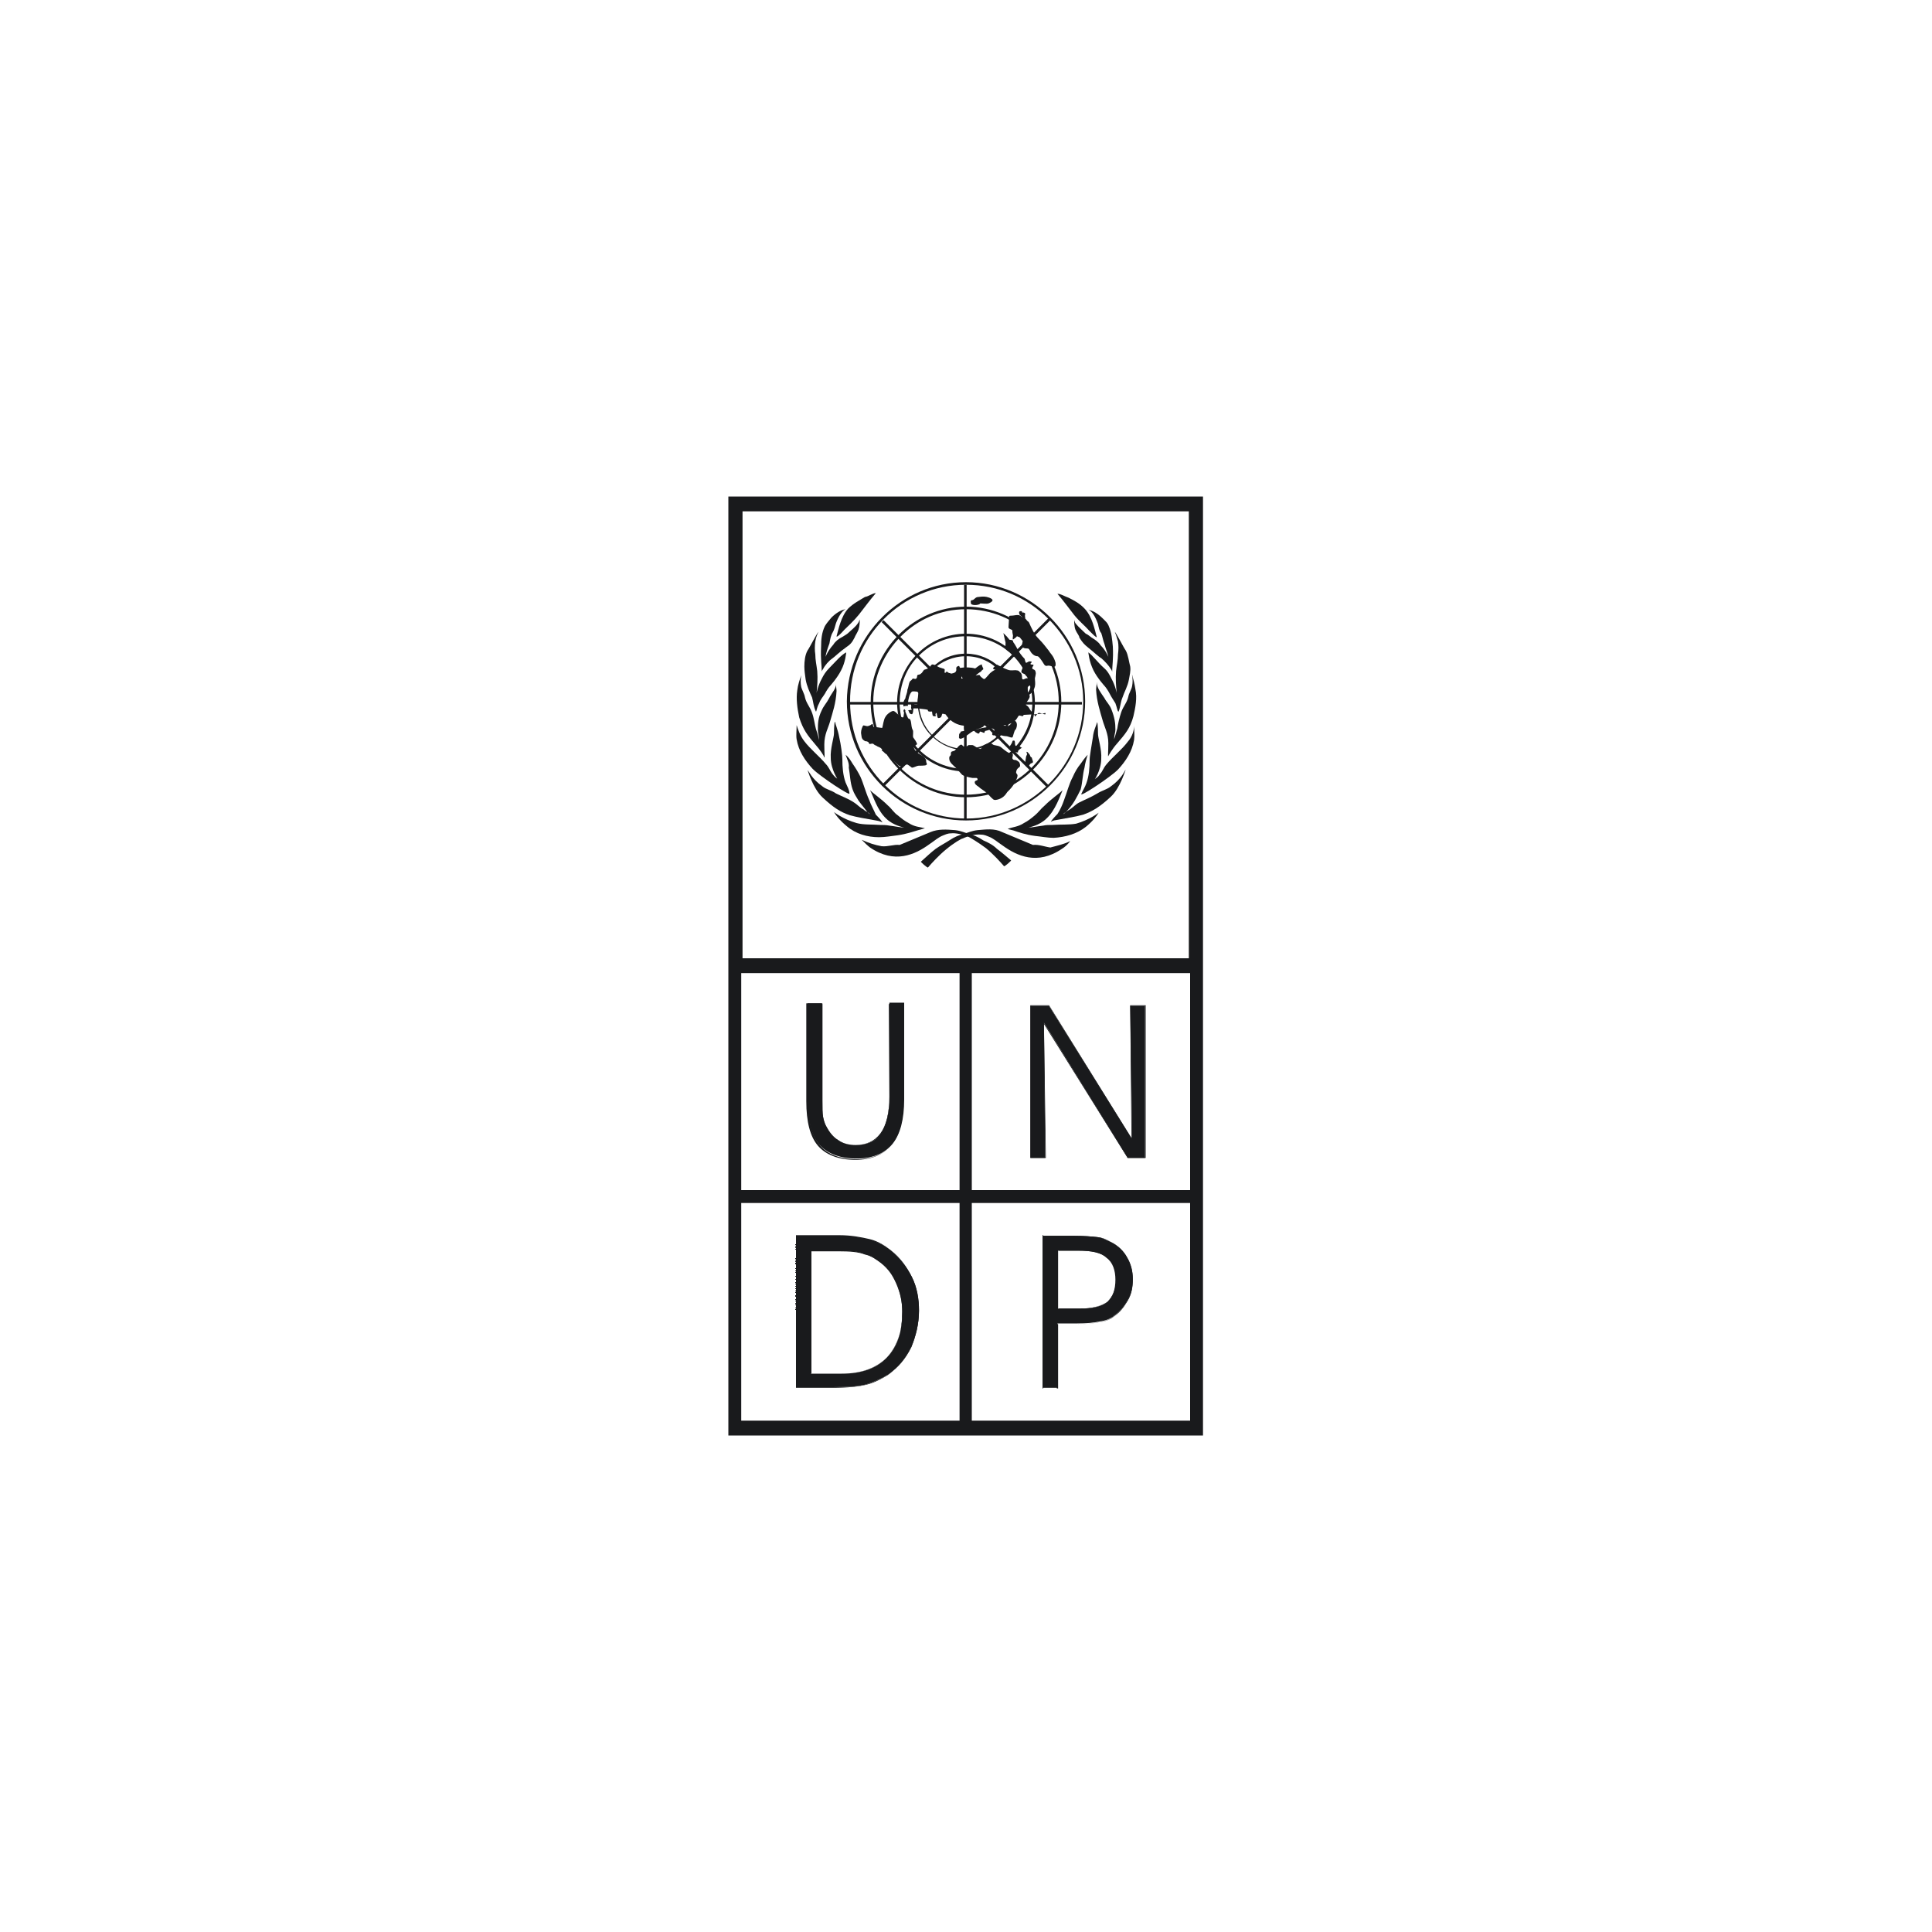 <?xml version="1.0" encoding="utf-8"?>
<!-- Generator: Adobe Illustrator 23.0.3, SVG Export Plug-In . SVG Version: 6.00 Build 0)  -->
<svg version="1.1" id="Layer_1" xmlns="http://www.w3.org/2000/svg" xmlns:xlink="http://www.w3.org/1999/xlink" x="0px" y="0px"
	 viewBox="0 0 300 300" style="enable-background:new 0 0 300 300;" xml:space="preserve">
<style type="text/css">
	.st0{fill:#191A1C;}
</style>
<g>
	<path class="st0" d="M113.1,77.1v145.8h73.7V77.1H113.1z M115.3,79.4h69.3v69.4h-69.3V79.4z M149,220.6h-33.9v-33.8H149
		C149,186.8,149,220.6,149,220.6z M149,184.8h-33.9v-33.7H149C149,151.1,149,184.8,149,184.8z M184.8,220.6h-33.9v-33.8h33.9V220.6z
		 M184.8,184.8h-33.9v-33.7h33.9V184.8z"/>
	<path class="st0" d="M149.7,90.8v36.5h0.4V90.8H149.7z M162.8,96l-25.9,25.9l0.3,0.3l25.9-25.9L162.8,96z M131.9,109.4H168v-0.4
		h-36.2V109.4z M136.9,96.6l25.6,25.6l0.3-0.3l-25.6-25.6L136.9,96.6z"/>
	<path class="st0" d="M131.7,94.5c-1.1,1.2-1.5,3.2-1.8,4.3c0,0.2,0.5-0.2,1.2-1c0.6-0.6,1.5-1.4,2.3-2.4c1.1-1.4,1.5-2,2.6-3.3
		c-0.5,0-1.1,0.5-1.7,0.6C133.5,93.2,132.5,93.7,131.7,94.5z"/>
	<path class="st0" d="M133.2,96.8c-0.4,0.6-1.1,1.1-1.5,1.5c-0.2,0.2-0.6,0.4-0.9,0.6c-0.6,0.3-1.1,0.7-1.4,1.2
		c-1,1.1-1.3,2.2-1.2,1.8c0.1-0.6,0.3-1.2,0.6-2c0.1-0.6,0.2-1.2,0.5-1.7c0.2-0.3,0.4-1,0.5-1.4c0.4-1.1,1-2,1.5-2.2
		c-0.7,0.1-1.5,0.6-2.2,1.3c-0.4,0.5-0.7,0.8-1,1.3c-0.5,1-0.6,2.1-0.6,3.2c-0.1,2,0.1,3,0.1,3.8c0,0.2,0-0.1,0.2-0.3
		c0.3-0.6,0.9-1.3,1.5-1.7c0.3-0.2,1.1-1,2.1-1.7c0.6-0.4,0.9-0.7,1.3-1.5c0.1-0.3,0.4-0.7,0.6-1.2c0.2-0.6,0.2-1.2,0.2-1.5
		C133.5,96,133.5,96.4,133.2,96.8z"/>
	<path class="st0" d="M128.8,103.7c-0.6,0.6-0.9,1.1-1.2,1.7c-0.6,1.1-0.8,2.2-0.8,2.2c0.1-1,0.2-2.2,0.1-3.4
		c-0.1-0.9-0.3-1.7-0.3-2.6c-0.1-0.6-0.1-1.3,0-2c0.1-0.7,0.4-1.3,0.5-1.5c-0.3,0.3-1.4,2.5-1.7,2.9c-0.4,0.7-0.5,1.7-0.5,2.5
		c0,0.6,0.1,1.3,0.2,2c0.2,1.1,0.6,1.9,1,2.8c0.2,0.7,0.2,1.4,0.6,2.2c0.1,0,0.1-0.6,0.5-1.3c0.2-0.6,0.6-1,0.9-1.5
		c0.2-0.4,0.6-1,0.8-1.2c0,0,1.1-1.2,1.7-2.4c0.7-1.3,0.8-2.8,0.8-2.8C130.6,101.7,129.7,102.8,128.8,103.7z"/>
	<path class="st0" d="M128.7,108.5c-0.3,0.6-0.8,1.1-1.1,1.8c-0.6,1.2-0.6,2.1-0.6,3.1c0,0.4,0.2,1,0.2,1.5c0,0.1-0.1-0.6-0.5-1.7
		c-0.2-0.7-0.3-1.7-0.6-2.5c-0.3-0.9-0.9-1.5-1.1-2.4c-0.1-0.6-0.5-1.2-0.6-1.7c-0.2-1.1,0.1-2,0-1.7c-0.2,0.6-0.5,1.4-0.6,2.3
		c-0.2,1.3,0,2.8,0.3,4.2c0.6,1.9,1.3,2.8,2.5,4.2c0.8,0.9,1.3,1.7,1.4,2c0.1,0.2,0-0.6,0-2c0-1.6,0.6-2.5,0.9-3.6
		c0.4-1.4,0.9-2.8,1-4.7c0-0.3-0.1-0.7-0.1-1.2C129.9,106.9,129.2,107.5,128.7,108.5z"/>
	<path class="st0" d="M131.3,121.5c-0.4-1.1-0.5-2.4-0.5-3.6c0-0.6-0.2-2.2-0.5-3.5c-0.2-1.1-0.6-2-0.6-2.2
		c-0.1-0.5-0.2,0.6-0.2,1.7c0,0.6-0.6,2.4-0.5,3.8c0,1.8,1.2,3.5,1,3.2c-0.2-0.1-0.5-0.4-0.8-0.8c-0.3-0.4-0.5-1-1-1.5
		c-0.9-1.1-2.4-2.3-3.3-3.5c-0.7-0.9-1-1.9-1.2-2.5c0,0.8-0.1,1.6,0,2.2c0.3,1.8,1.3,3.3,2.5,4.6c1.2,1.2,5.9,4.3,5.7,3.8
		C131.9,122.7,131.6,122.2,131.3,121.5z"/>
	<path class="st0" d="M135,126.3c0,0-0.1-0.1-0.3-0.2C134.9,126.3,135.1,126.4,135,126.3z"/>
	<path class="st0" d="M135,124.3c-0.6-1.3-0.9-2.6-1.4-3.7c-0.3-0.6-0.7-1.3-1.2-2c-0.3-0.5-0.6-1-1.1-1.4c0.2,0.6,0.6,1.3,0.5,2
		c0.2,1.1,0.2,2.3,0.6,3.4c0.2,0.6,0.6,1.2,0.9,1.7c0.5,0.7,1.1,1.4,1.4,1.8c0.2,0.1,0.3,0.2,0.3,0.2c0.1,0.2,0,0.1-0.3-0.2
		c-0.2-0.1-0.4-0.2-0.6-0.4c-0.6-0.3-1-0.8-1.5-1.1c-0.9-0.6-1.8-0.9-2.8-1.4c-0.7-0.5-1.5-0.6-2.1-1.1c-1.7-1.2-2.1-2.4-2.3-2.5
		c0-0.1,0.8,2.8,2.3,4.2c1.7,1.6,2.8,2.3,4.3,2.8c1.1,0.3,2.3,0.5,4,0.8c0.7,0.1,1,0.3,1,0.3c0.1,0-0.4-0.6-1-1.2
		C135.7,125.8,135.2,124.9,135,124.3z"/>
	<path class="st0" d="M141.1,127.8c-0.6-0.3-1.1-0.7-1.7-1.2c-0.6-0.4-1-1.1-1.5-1.5c-1.1-1.1-2.2-1.8-2.8-2.4
		c0.5,0.9,1.1,3.1,2.5,4.4c1.1,1.1,2.8,1.4,2.8,1.4c-0.6,0-1.4-0.2-2.3-0.3c-0.5-0.1-1-0.1-1.4-0.1c-1.3-0.1-2.6,0-3.7-0.3
		c-2.1-0.6-3.5-1.7-3.5-1.7c0.3,0.5,0.9,1.3,2,2.2c1.4,1.2,3.2,1.7,5,1.7c1,0,2-0.2,2.9-0.3c1.4-0.2,2.5-0.6,3.2-0.8
		c0.7-0.2,1.1-0.3,1-0.3C142.8,128.4,142,128.4,141.1,127.8z"/>
	<path class="st0" d="M154.8,131.8c-0.6-0.6-1.4-1-2.1-1.3c-0.9-0.6-1.5-0.8-2.2-1c-0.7-0.2-1.3-0.5-2.2-0.6
		c-1.3-0.1-2.6-0.2-3.8,0.3l-4.8,2c-0.9-0.1-1.8,0.3-2.8,0.2c-1.1-0.2-2-0.5-3.1-1c0.5,0.5,0.9,0.9,1.3,1.2c3.8,2.6,7,1.1,9.2-0.5
		c0.9-0.6,1.4-1.1,2.2-1.4c0.3-0.1,0.6-0.3,1.2-0.3c0.6-0.1,2,0.2,2.8,0.6c0.2,0.1,1.4,0.8,2.6,1.7c1.1,0.9,2.2,2.1,2.8,2.8
		c0.1,0.1,1.2-0.9,1.1-0.9C156.4,133.1,155.6,132.4,154.8,131.8z"/>
	<path class="st0" d="M165.9,92.8c-0.6-0.2-1.2-0.6-1.7-0.6c1.1,1.3,1.5,1.9,2.6,3.3c0.8,1,1.7,1.7,2.3,2.4c0.7,0.7,1.2,1.2,1.2,1
		c-0.3-1.1-0.7-3.1-1.8-4.3C167.7,93.7,166.7,93.2,165.9,92.8z"/>
	<path class="st0" d="M172.2,97.3c-0.2-0.6-0.6-0.9-1-1.3c-0.7-0.7-1.5-1.2-2.2-1.3c0.6,0.2,1.1,1.1,1.5,2.2
		c0.1,0.5,0.2,1.1,0.5,1.4c0.2,0.6,0.3,1.2,0.5,1.7c0.2,0.8,0.5,1.4,0.6,2c0.1,0.3-0.2-0.8-1.2-1.8c-0.3-0.5-0.9-0.9-1.4-1.2
		c-0.3-0.2-0.6-0.5-0.9-0.6c-0.5-0.5-1.1-1-1.5-1.5c-0.3-0.3-0.3-0.8-0.3-0.6c0,0.3,0,1,0.2,1.5c0.2,0.5,0.6,0.9,0.6,1.2
		c0.5,0.8,0.8,1.1,1.3,1.5c1,0.8,1.7,1.5,2.1,1.7c0.6,0.5,1.2,1.2,1.5,1.7c0.2,0.2,0.2,0.6,0.2,0.3c0-0.8,0.2-1.8,0.1-3.8
		C172.7,99.3,172.6,98.2,172.2,97.3z"/>
	<path class="st0" d="M174.8,101c-0.3-0.4-1.4-2.6-1.7-2.9c0.1,0.2,0.3,0.8,0.5,1.5c0.1,0.6,0.1,1.3,0,2c0,0.9-0.2,1.7-0.3,2.6
		c-0.1,1.2,0,2.4,0.1,3.4c0,0-0.2-1.1-0.8-2.2c-0.3-0.6-0.6-1.2-1.2-1.7c-1-0.9-1.8-2-2.4-2.4c0,0,0.1,1.4,0.8,2.8
		c0.6,1.2,1.7,2.4,1.7,2.4c0.2,0.2,0.6,0.8,0.8,1.2c0.3,0.6,0.6,1,0.9,1.5c0.3,0.8,0.3,1.3,0.5,1.3c0.3-0.8,0.3-1.5,0.6-2.2
		c0.3-0.9,0.8-1.7,1-2.8c0.1-0.6,0.3-1.3,0.2-2C175.3,102.8,175.2,101.7,174.8,101z"/>
	<path class="st0" d="M175.8,104.8c-0.1-0.2,0.2,0.6,0,1.7c-0.1,0.6-0.5,1.1-0.6,1.7c-0.2,0.9-0.8,1.5-1.1,2.4
		c-0.3,0.9-0.5,1.8-0.6,2.5c-0.3,1.1-0.5,1.7-0.5,1.7c0-0.6,0.2-1.1,0.2-1.5c0-1-0.1-1.8-0.6-3.1c-0.3-0.8-0.8-1.2-1.1-1.8
		c-0.6-0.9-1.2-1.6-1.2-2.5c0,0.5-0.1,0.9-0.1,1.2c0.1,1.8,0.6,3.3,1,4.7c0.3,1.1,0.9,2.1,0.9,3.6c0,1.3-0.1,2.2,0,2
		c0.1-0.2,0.6-1.1,1.4-2c1.2-1.4,2-2.3,2.5-4.2c0.3-1.3,0.6-2.8,0.3-4.2C176.2,106.3,176,105.5,175.8,104.8z"/>
	<path class="st0" d="M175.1,115.2c-0.9,1.2-2.4,2.4-3.3,3.5c-0.5,0.6-0.6,1.1-1,1.5c-0.3,0.5-0.6,0.6-0.8,0.8c-0.2,0.3,1-1.3,1-3.2
		c0.1-1.4-0.5-3.2-0.5-3.8c0-1.2-0.1-2.2-0.2-1.7c0,0.2-0.5,1.1-0.6,2.2c-0.2,1.3-0.5,2.9-0.5,3.5c0,1.2-0.1,2.5-0.5,3.6
		c-0.2,0.6-0.6,1.2-0.8,1.7c-0.2,0.5,4.5-2.6,5.7-3.8c1.2-1.3,2.2-2.8,2.5-4.6c0.1-0.7,0-1.5,0-2.2
		C176.1,113.3,175.9,114.3,175.1,115.2z"/>
	<path class="st0" d="M165.5,126.1c-0.2,0.1-0.3,0.2-0.3,0.2C165.1,126.4,165.3,126.3,165.5,126.1z"/>
	<path class="st0" d="M172.5,122.1c-0.6,0.5-1.3,0.6-2.1,1.1c-1,0.6-1.8,0.9-2.8,1.4c-0.6,0.3-1,0.8-1.5,1.1
		c-0.2,0.1-0.5,0.3-0.6,0.4c-0.3,0.3-0.5,0.4-0.3,0.2c0,0,0.1-0.1,0.3-0.2c0.4-0.4,1-1.1,1.4-1.8c0.3-0.5,0.6-1.1,0.9-1.7
		c0.3-1.1,0.3-2.3,0.6-3.4c0.1-0.7,0.3-1.4,0.5-2c-0.5,0.5-0.8,1-1.1,1.4c-0.5,0.6-0.9,1.3-1.2,2c-0.6,1.1-0.9,2.4-1.4,3.7
		c-0.2,0.6-0.6,1.5-1,2.1c-0.6,0.6-1.1,1.2-1,1.2c0,0,0.2-0.2,1-0.3c1.7-0.3,2.9-0.5,4-0.8c1.4-0.5,2.6-1.2,4.3-2.8
		c1.5-1.4,2.3-4.3,2.3-4.2C174.6,119.7,174.2,120.9,172.5,122.1z"/>
	<path class="st0" d="M163.4,128.1c-0.5,0-1,0-1.4,0.1c-0.9,0.1-1.7,0.3-2.3,0.3c0,0,1.7-0.3,2.8-1.4c1.4-1.3,2.1-3.5,2.5-4.4
		c-0.6,0.6-1.7,1.3-2.8,2.4c-0.6,0.5-1,1.1-1.5,1.5c-0.6,0.5-1.1,0.9-1.7,1.2c-0.9,0.6-1.7,0.6-2.5,0.9c-0.1,0,0.2,0.1,1,0.3
		c0.6,0.2,1.7,0.6,3.2,0.8c1,0.1,2,0.3,2.9,0.3c1.8-0.1,3.6-0.6,5-1.7c1.1-0.9,1.7-1.7,2-2.2c0,0-1.4,1.1-3.5,1.7
		C166,128.1,164.8,128,163.4,128.1z"/>
	<path class="st0" d="M160.4,131.2l-4.8-2c-1.2-0.6-2.5-0.4-3.8-0.3c-0.9,0.1-1.5,0.4-2.2,0.6c-0.7,0.2-1.3,0.4-2.2,1
		c-0.6,0.4-1.4,0.8-2.1,1.3c-0.8,0.6-1.5,1.3-2.3,2c-0.1,0,1,1,1.1,0.9c0.6-0.7,1.7-1.9,2.8-2.8c1.2-1,2.4-1.7,2.6-1.7
		c0.8-0.4,2.1-0.7,2.8-0.6c0.6,0,0.9,0.2,1.2,0.3c0.8,0.3,1.3,0.8,2.2,1.4c2.2,1.6,5.4,3.1,9.2,0.5c0.5-0.3,0.9-0.7,1.3-1.2
		c-1,0.5-2,0.7-3.1,1C162.3,131.5,161.3,131.1,160.4,131.2z"/>
	<path class="st0" d="M150,90.8c5,0,9.5,2,12.8,5.3c3.3,3.3,5.4,7.8,5.4,12.8c0,5-2,9.5-5.3,12.8c-3.3,3.3-7.8,5.4-12.8,5.4
		c-5,0-9.5-2-12.8-5.3c-3.3-3.3-5.3-7.8-5.3-12.8l0,0C131.9,99,140,90.8,150,90.8v-0.4c-10.1,0-18.4,8.3-18.5,18.5l0,0l0,0
		c0,10.2,8.3,18.5,18.5,18.5c10.2,0,18.5-8.4,18.5-18.5c0-10.2-8.4-18.5-18.5-18.5V90.8L150,90.8z M150,94.6c4,0,7.6,1.6,10.2,4.2
		s4.2,6.2,4.2,10.2c0,4-1.6,7.6-4.2,10.2s-6.2,4.2-10.2,4.2s-7.6-1.6-10.2-4.2s-4.2-6.2-4.2-10.2c0-4,1.7-7.6,4.3-10.2
		S146,94.6,150,94.6v-0.4c-8.1,0-14.8,6.7-14.8,14.8s6.7,14.8,14.8,14.8c8.2,0,14.8-6.7,14.8-14.8s-6.7-14.8-14.8-14.8V94.6
		L150,94.6z M150,98.8c2.8,0,5.4,1.1,7.3,3c1.9,1.9,3,4.5,3,7.3c0,5.7-4.6,10.3-10.3,10.3c-2.8,0-5.4-1.1-7.3-3
		c-1.9-1.9-3-4.5-3-7.3s1.1-5.5,3-7.3C144.6,99.9,147.1,98.8,150,98.8v-0.4c-5.9,0-10.7,4.8-10.7,10.7c0,5.9,4.8,10.7,10.7,10.7
		c3,0,5.6-1.2,7.6-3.1c1.9-1.9,3.1-4.6,3.1-7.6c0-5.9-4.8-10.7-10.7-10.7V98.8L150,98.8z M150,101.9c2,0,3.8,0.8,5,2.1
		c1.3,1.3,2.1,3.1,2.1,5.1c0,4-3.2,7.2-7.2,7.2s-7.2-3.2-7.2-7.2c0-2,0.8-3.8,2.1-5.1C146.2,102.7,148,101.9,150,101.9v-0.4
		c-2.1,0-3.9,0.8-5.3,2.2s-2.2,3.3-2.2,5.3c0,2.1,0.8,4,2.2,5.3c1.4,1.4,3.3,2.2,5.3,2.2c2.1,0,4-0.8,5.3-2.2
		c1.4-1.4,2.2-3.3,2.2-5.3c0-2.1-0.8-4-2.2-5.3c-1.4-1.4-3.3-2.2-5.3-2.2V101.9L150,101.9z"/>
	<path class="st0" d="M150,105.3c-2,0-3.7,1.7-3.7,3.7c0,2.1,1.7,3.7,3.7,3.7s3.7-1.7,3.7-3.7C153.7,106.9,152,105.3,150,105.3z"/>
	<path class="st0" d="M153.6,92.8c-0.6-0.2-0.9-0.2-1.7-0.1c-0.5,0-0.6,0.5-1,0.5c-0.2,0-0.2,0.3-0.1,0.6c0.4,0.3,1.4,0.1,1.4-0.1
		c0.3,0,1,0.1,1.3,0C154.2,93.4,154.4,93.1,153.6,92.8z"/>
	<path class="st0" d="M158.7,95.1c0-0.2,0-0.2-0.2-0.2c-0.3,0-0.3,0.2-0.2,0.5c0.2,0.3,0.9,0.8,0.9,0.6c0-0.1-0.1-0.5,0-0.6
		C159.2,95.2,159.1,95.1,158.7,95.1z"/>
	<path class="st0" d="M162.9,101.1c-0.5-0.6-0.8-1.1-1.7-2c-0.6-0.6-1.1-1.7-1.4-2.4c-0.1-0.2-0.2-0.2-0.3-0.3
		c-0.2-0.3-0.5-0.6-0.8-0.6c-0.1,0-0.1-0.1-0.3-0.2c0,0-0.1-0.1-0.4-0.1s-0.6,0.1-1,0.1c-0.1,0-0.3,0-0.3,0.1l-0.1,1.7
		c0,0.3,0.5,0.3,0.6,0.5c0,0.1,0,0.2,0,0.2c0,0.2,0.1,0.5,0.1,0.6s-0.1,0.5,0,0.6c0,0,0.5-0.3,0.6-0.5c0.1,0,0.2,0.1,0.3,0.1
		c0.2,0,0.5,0.6,0.6,0.6c0,0.2-0.1,0.5-0.1,0.6c0,0.5,0.3,0.6,0.9,0.6c0.2,0,0.3,0.3,0.5,0.6c0.2,0.3,0.6,0.6,1,0.6
		c0.2,0,0.6,0.6,0.8,0.9c0.2,0.3,0.3,0.6,0.6,0.6c0.1,0,0.3-0.1,0.6,0c0.6,0.2,0.9,0.3,0.8-0.5C163.6,101.8,163.1,101.5,162.9,101.1
		z"/>
	<path class="st0" d="M160.6,104c-0.1-0.1-0.2,0-0.3-0.2c-0.1-0.1,0.2-0.5,0.2-0.5c-0.1-0.2-0.3,0-0.5-0.2c0-0.1,0.2-0.2,0.2-0.3
		c0-0.1-0.2-0.1-0.3-0.1c-0.1-0.1-0.5,0.3-0.6,0.2c-0.1-0.1-0.1-0.3-0.2-0.6c-0.5-0.5-0.9-1.1-1.1-1.5c-0.1-0.2-0.5-0.9-0.6-1
		c-0.1-0.1-0.1-0.2-0.1-0.3c-0.2-0.2-0.5-0.1-0.6-0.2c0-0.1-0.2-0.2-0.3-0.4c-0.1-0.1-0.6-0.6-0.6-0.6l0.3,1.3c0.1,0.2,0,0.8,0,0.9
		s-0.1,0.2,0,0.2c0.5,0.6,0.5,0.3,0.9,0.8c0.1,0.1,0.2,0.1,0.3,0.1c0.2,0,0.5,0.6,0.6,0.6c0,0.1,0.6,0.6,0.9,1.2
		c0.1,0.3-0.2,0.6-0.2,0.9s0.6,0.3,0.6,0.5c0.2,0.2,0.6,0.6,0.8,1c0.1,0.2,0,0.6,0,0.9c-0.1,0.8-1,1.3-0.6,1.3
		c0.5,0,1.1-0.6,1.3-1.4c0.1-0.5,0-0.9,0-1.3c0-0.1,0.1-0.3,0.1-0.5C160.9,104.5,160.8,104.1,160.6,104z"/>
	<path class="st0" d="M157.5,118c-0.1,0-0.3-0.1-0.3-0.3c0-0.2,0.2-0.6,0-0.6c-0.6-0.1-1.2-0.6-1.8-1.1c-0.3-0.2-0.6-0.2-1-0.3
		c-0.2,0-0.4-0.3-0.6-0.3c-0.2,0-0.7,0.1-1,0.3c-0.3,0.2-0.3,0.5-0.6,0.6c-0.3,0-1-0.6-1.2-0.6h-0.6l-0.3,0.2h-0.5l-0.2-0.2
		c-0.3-0.3-0.8,0.5-1.1,0.8c-0.2,0.2-0.5,0.1-0.6,0.3c-0.1,0.1,0,0.4-0.1,0.5c-0.2,0.2-0.2,0.2-0.2,0.5c0,0.6,0.6,1,1,1.4l0.9,1
		c0.2,0.3,1.1,0.5,1.7,0.6c0.1,0,0.4,0,0.6,0c0.2,0,0.2,0.2,0.2,0.3l-0.4,0.2c-0.2,0.4,0.3,0.7,0.6,0.9c0.2,0.2,0.5,0.4,0.8,0.6
		c0.6,0.4,1,1,1.4,1.3c0.2,0.2,0.6,0.1,0.9,0c0.6-0.2,1-0.6,1.3-1.1c0.5-0.5,0.9-0.9,1.1-1.4c0.1-0.2,0.5-0.7,0.5-1.2
		c0-0.2-0.3-0.3-0.2-0.6c0.1-0.6,0.6-0.6,0.6-0.9s-0.1-0.5-0.2-0.6C157.8,118,157.7,118,157.5,118z"/>
	<path class="st0" d="M159.9,117.2c-0.5-0.7-0.6-0.5-0.4-0.1c-0.1,0.2-0.2,0.4-0.2,0.6c-0.1,0.6-0.2,1,0,1.2
		c0.1,0.1,0.1,0.2,0.3,0.2s0.2-0.5,0.6-0.6s0.1-0.4,0-0.9C160,117.6,160,117.4,159.9,117.2z"/>
	<path class="st0" d="M141.9,116.1c-0.1-0.2,0.6-0.5,0.5-0.6c-0.1-0.3-0.3-0.6-0.6-1c-0.1-0.3,0.1-1-0.1-1.2
		c-0.3-0.6-0.1-1.7-0.6-1.7c-0.2-0.1-0.5-1.2-0.6-1.2c-0.2,0-0.1,1-0.3,1c-0.5,0-1.1-1-1.5-1c-0.3,0-1,0.5-1.2,0.9
		c-0.3,0.4-0.4,1.4-0.5,1.7c0,0.1-0.6-0.1-1.3-0.1c-0.1,0-0.2-0.5-0.2-0.5c-0.3,0.1-0.2,0.2-0.6,0.3c-0.3,0.2-0.8-0.2-0.9,0
		c-0.1,0.2-0.3,0.6-0.3,1.1c0.1,0.5,0,0.9,0.5,1.2c0.2,0.2,0.2,0,0.6,0.2c0.1,0.1,0.1,0.2,0.2,0.3s0.3-0.1,0.6,0
		c0.1,0.1,0.2,0.2,0.5,0.3c0.2,0.2,0.6,0.2,0.8,0.5c0.2,0.1-0.1,0.2,0.1,0.3c0.2,0.1,0.3,0.3,0.6,0.5c0.1,0.1,0.1-0.2,0.2-0.1
		c0.2,0.1,0.1,0.3,0.3,0.5c0.1,0.1,0.2,0.3,0.3,0.3c0.2,0.1,1,1,1.2,1.1c0.6,0.2,0.8-0.1,1.2-0.2c0.2,0,0.5,0.3,0.8,0.5
		c0.3,0,0.8-0.3,1-0.3c0.2,0,1.1,0,1.2-0.1c0.3-0.2,0-0.1,0-0.8C143.4,117.1,142.3,117.2,141.9,116.1z"/>
	<path class="st0" d="M140.6,110.5L140.6,110.5C140.6,110.5,140.6,110.5,140.6,110.5z"/>
	<path class="st0" d="M140.3,110.3c0,0.1,0,0.6,0.3,0.1c0,0,0-0.1-0.1-0.2c0,0,0-0.1,0-0.1C140.4,110.2,140.3,110.2,140.3,110.3z"/>
	<path class="st0" d="M149.2,111.6L149.2,111.6z"/>
	<path class="st0" d="M161.3,110.7c-0.1,0-0.6,0.6-0.6,0.6c0.1-0.1-0.2-0.5-0.6-0.9c-0.2-0.2-0.3-0.6-0.6-0.8
		c-0.1-0.1-0.2-0.1-0.2-0.2c-0.1-0.3,0.6-0.8,0.6-1.3c-0.1-0.5-0.3-0.2-0.3-0.8s-0.1-0.6,0.2-0.8c0.5-0.1,0.3-0.5,0.5-0.6
		c0.1-0.1-0.3-0.5-0.8-0.6c-0.2,0-0.5,0.2-0.6,0.2c-0.2,0-0.2-0.2-0.2-0.3c0-0.2,0-0.6-0.3-0.8c-0.1-0.1-0.2-0.3-0.5-0.3
		c-0.3-0.1-0.9,0.1-1.4-0.1c-0.6-0.2-1.3-0.6-1.7-0.8c-0.1,0-0.6,0.5-0.6,0.6c0,0.1,0.3,0.2,0.4,0.2c0,0,0,0,0,0h0
		c-0.2,0-0.8,0.4-1.1,0.8c-0.3,0.3-0.6,0.8-0.8,0.6c-0.3-0.2-0.6-0.5-0.6-0.6c-0.2,0-0.6,0.1-0.6,0.1c0.2-0.2,0.6-0.5,0.8-0.6
		c0.2-0.2,0.2-0.3,0.3-0.3c0.2-0.1,0-0.3-0.1-0.6c-0.1-0.1,0.1-0.3-0.1-0.2c-0.3,0-0.9,0.6-1,0.6c-0.6-0.2-1.7-0.2-2.2-0.1
		c-0.2,0.1-0.2-0.3-0.3-0.3c-0.8,0.2-0.1,0.6-0.6,1c-0.1,0.1-0.5,0.2-0.6,0.2c-0.1,0-0.2-0.1-0.2-0.1c-0.2,0.1-0.3-0.2-0.5-0.2
		c-0.3,0.1-0.1,0.2-0.2,0.2c-0.2,0-0.1-0.3-0.1-0.5c0-0.1-0.2-0.2-0.3-0.2c-0.6-0.2-0.5-0.1-1.1-0.5c-0.1,0-0.5-0.2-0.6-0.1
		c-0.2,0.1-0.3,0.5-0.6,0.6c-0.2,0.1-0.3,0.1-0.6,0.2c-0.2,0.2-0.3,0.5-0.5,0.6c-0.3,0.3-0.6,0-0.6,0.5c0,0.1-0.1,0.3-0.2,0.3
		c-0.2,0.1-0.2-0.1-0.5,0c-0.1,0.1-0.2,0.3-0.3,0.3c-0.3,0.2-0.3,1-0.5,1.4c0,0.5-0.3,1-0.3,1.3c0,0-0.3,0.5-0.3,0.6
		c-0.1,0.3,0,0.5,0,0.7c0.2-0.1,0.5-0.1,0.6-0.1c0.2,0.1,0-0.2,0.1-0.5c0-0.3,0.2-1.4,0.6-1.7c0.2-0.1,0.6,0,0.8,0
		c0.5,0.2,0,1.2,0.1,1.7c0.1,0.4-0.3,0.3-0.5,0.3c0,0,0,0,0,0c0,0,0,0,0,0c0-0.1-0.3-0.4-0.5-0.2c-0.1,0.1,0,0.2,0,0.5
		c0,0.1-0.1,0.3,0.1,0.5c0.1,0-0.6,0.1-0.6,0.1c0.2,0.1,0.1,0.6,0.6,0.6c0.1,0,0.2-0.3,0.2-0.6c0.1-0.2-0.1-0.3,0.1-0.3
		c0.2,0,0,0,0.2,0c0.1,0,0.3,0,0.5,0c0.5,0.1,1,0.1,1.4,0.2c0.1,0,0.1,0.2,0.1,0.2c0.1,0.1,0.2,0.1,0.5,0.1c0.2-0.1,0.1,0.1,0.2,0.5
		c0,0.1,0.1,0.3,0.5,0.2c0.1,0-0.2-0.3,0.1-0.5c0.1,0,0.1,0.8,0.3,0.8c0.6,0,0.5-0.5,0.6-0.6c0-0.2,0.5,0.1,0.6,0
		c0.5-0.2,0.3-0.5,0.3-1c0-0.1,0.2,0.2,0.3,0c0.1-0.1,0.1-0.5,0.2-0.6c0.1-0.2,0.3-0.3,0.3-0.5c0-0.2-0.5-0.2-0.6-0.3
		c-0.1-0.1,0-0.3,0-0.6c0-0.3,0-0.6,0.3-0.8c0.3-0.2,0.6-0.8,1-0.8c0.2,0,0.3,0.1,0.6-0.2s-0.1-0.5,0-1c0-0.3,0.2,0.5,0.5,0.6
		c0.2,0.3,0.6,0.3,0.6,0.3c0,0,0.2-0.2,0.3-0.1c0.2,0.1,0.5,0.6,0.8,0.9c0.1,0,0.1,0.3,0.2,0.6c0,0.1-0.3,0.3-0.3,0.5
		c0,0.1,0.1,0.2,0.3,0.2c0.1,0,0.2,0.2,0.3,0.6c0.1,0.3,0.1,0.8,0.1,0.6c0-0.1,0.2,0.6-0.1,0.6c-0.2,0.1-0.9,0.2-1.1,0.3
		c-0.6,0.5-0.5,0.8-0.3,0.8c0.1,0-0.3,0.2-0.6,0.2c-0.3,0.1-1,0-1.1-0.1c0.2,0.1,0.8,0.6,0.8,1.3c0,0.5-0.1,1,0.2,1.1
		c0.2,0,0.6,0,1-0.1c0.9-0.1,1.8-0.5,1.8-0.6c0.1-0.2,0.3-0.2,0.5-0.2c0.2-0.1,0.3-0.1,0.3,0.1c0,0.2-0.2,0.2-0.3,0.2
		c-0.1,0.1-0.3,0-1.3,0.3c-0.3,0.1-0.9,0.2-1.4,0.2c-0.5,0.1-1,0.1-1.3,0.2c-0.1,0,0,0.2-0.1,0.2c-0.3,0.2-0.1,0.6-0.2,0.6
		c0,0.1,0,0.5,0.6,0.2c0.5-0.2,1.3-1,1.7-1.1c0.2,0,0.2,0.2,0.3,0.2c0.2,0.1,0.2,0.2,0.5,0.2c0.1,0,0.1-0.3,0.2-0.3
		c0.2,0,0.5,0.2,0.6,0.2c0.1,0,0.1-0.3,0.2-0.3c0.3-0.1,0.6-0.1,0.8-0.3c0.2-0.2,0.5,0,0.6,0.1c0.1,0.2-0.5,0.6-0.3,0.8
		c0.1,0.2,0.6,0,0.9,0s0.8,0.2,1.1,0.2c0.5,0,0.8,0.3,1.1,0.2c0.1,0,0.3-1.2,0.5-1.2c0.3-0.5,0.3-1.3-0.2-1.4
		c-0.1,0.1-0.3,0.2-0.4,0.3c-0.1,0.2-0.3,0.4-0.5,0.5c-0.2,0.1-0.6,0-0.8-0.1c0,0,0.4,0,0.5,0c0.2-0.1,0.3-0.2,0.5-0.2
		c0,0,0.2-0.1,0.4-0.2c0.1-0.2,0.3-0.3,0.4-0.3c0.1,0,0.1-0.1,0.2-0.2c0.2-0.2,0.3-0.6,0.5-0.6c0.1,0,0.3,0.1,0.5,0.1
		c0.1,0,0.1-0.2,0.2-0.2c1.8-0.1,2.8-0.1,3.3-0.3C162.6,111.2,161.7,110.7,161.3,110.7z"/>
	<path class="st0" d="M157,113c0.1-0.1,0.3-0.2,0.4-0.3C157.2,112.7,157.1,112.8,157,113z"/>
	<path class="st0" d="M142.2,109.9L142.2,109.9C142.1,109.8,142.1,109.9,142.2,109.9z"/>
	<path class="st0" d="M154.7,104.1C154.7,104.1,154.7,104.1,154.7,104.1z"/>
	<path class="st0" d="M149.3,109.4c-0.1-0.1-0.8-0.2-1.1,0c0,0.1,0,0.4,0,0.5c0,0.2-0.2,0.5-0.6,0.9c-0.1,0.1-0.3,0-0.3,0.1
		c-0.2,0.7,1.6,1.9,1.1,1c-0.1-0.1-0.3-0.3-0.2-0.3c0.1,0,0.8,0.1,0.9,0c0.2-0.2,0.2-0.6,0.3-0.8c0.1-0.2,0.3-0.6,0.3-0.8
		C149.7,109.7,149.6,109.5,149.3,109.4z"/>
	<path class="st0" d="M158.2,115.8c-0.2,0-0.4,0.1-0.5,0c-0.1-0.1-0.1-0.4-0.1-0.5c0-0.2-0.1-0.3-0.1-0.3c-0.5,0,0,0-0.8,1
		c0.2-0.1,0.2,0.6,0.9,0.8c0.7,0.1,0.4,0,0.5-0.2c0.1-0.2,0.6-0.5,0.6-0.5C158.5,116.1,158.3,115.8,158.2,115.8z"/>
	<path class="st0" d="M147.3,109.3c-0.2,0-0.2-0.2-0.2-0.5c-0.1-0.2-0.3,0-0.5-0.1c-0.2-0.1-0.2-0.1-0.3,0c-0.3,0.2-0.2,0.2-0.2,0.6
		c0,0.1-0.3,0.1-0.3,0.3c0,0.1-0.2,0.3-0.1,0.2c0.2-0.2,0.6-0.2,0.6-0.1c0.1,0.1,0.1,0,0.2,0c0.1,0,0.6,0.1,0.6-0.1
		c0-0.1,0.3,0,0.3,0c0,0.1,0.1,0.3,0.2,0.1c0.1-0.1,0.1-0.1,0.1-0.3C147.6,109.3,147.3,109.3,147.3,109.3z"/>
	<polygon class="st0" points="175.8,176.9 162.9,156.2 160,156.2 160,179.8 162.3,179.8 162.1,158.8 175.1,179.8 177.8,179.8 
		177.8,156.2 175.5,156.2 	"/>
	<polygon class="st0" points="175.8,176.9 175.8,176.9 162.9,156.1 160,156.1 160,179.8 162.4,179.8 162.1,159 175.1,179.8 
		177.9,179.8 177.9,156.1 175.5,156.1 175.7,176.9 175.8,176.9 175.8,176.9 175.8,176.9 175.8,176.9 175.6,156.2 177.8,156.2 
		177.8,179.7 175.1,179.7 162.1,158.8 162,158.8 162.3,179.7 160.1,179.7 160.1,156.2 162.9,156.2 175.7,176.9 175.8,176.9 	"/>
	<path class="st0" d="M138.4,194.2c-1-0.8-2.1-1.4-3.4-1.7c-1.3-0.3-2.8-0.6-4.7-0.6h-6.7v23.5h5.7c2.4,0,4.2-0.1,5.4-0.5
		s2.3-0.9,3.3-1.5c1.5-1.1,2.6-2.4,3.5-4.2c0.7-1.7,1.2-3.6,1.2-5.7c0-1.8-0.3-3.6-1.1-5.2S139.7,195.3,138.4,194.2z M137.7,210.8
		c-1.6,1.7-3.9,2.5-7,2.5h-4.8v-19.1h4.1c1.9,0,3.2,0.1,4.2,0.5c1,0.2,1.8,0.8,2.6,1.4c1.1,0.9,1.8,1.9,2.4,3.3s0.9,2.8,0.9,4.3
		C140.1,206.7,139.4,209.1,137.7,210.8z"/>
	<path class="st0" d="M138.4,194.2L138.4,194.2c-1-0.8-2.1-1.5-3.4-1.8l0,0c-1.3-0.3-2.8-0.6-4.7-0.6h-6.7v23.6h5.7
		c2.4,0,4.2-0.1,5.4-0.5s2.3-0.9,3.3-1.5l0,0l0,0c1.5-1.1,2.6-2.4,3.5-4.2l0,0l0,0c0.7-1.7,1.2-3.6,1.2-5.7c0-1.8-0.3-3.6-1.1-5.2
		C140.8,196.7,139.7,195.2,138.4,194.2L138.4,194.2L138.4,194.2L138.4,194.2L138.4,194.2c1.3,1.1,2.3,2.5,3.1,4.2
		c0.8,1.7,1.1,3.4,1.1,5.2c0,2.1-0.5,3.9-1.2,5.7h0h0c-0.9,1.7-2,3.1-3.5,4.2v0v0c-1,0.6-2.1,1.2-3.3,1.5c-1.2,0.3-2.9,0.5-5.4,0.5
		h-5.6V192h6.6c1.8,0,3.4,0.2,4.7,0.6l0,0C136.3,192.8,137.4,193.4,138.4,194.2L138.4,194.2L138.4,194.2L138.4,194.2z M137.7,210.8
		L137.7,210.8c-1.6,1.6-3.9,2.5-7,2.5H126v-19h4.1c1.9,0,3.2,0.1,4.2,0.5l0,0l0,0c1,0.2,1.8,0.8,2.6,1.4c1.1,0.9,1.8,1.9,2.4,3.3
		s0.9,2.8,0.9,4.3C140.1,206.7,139.3,209.1,137.7,210.8L137.7,210.8L137.7,210.8L137.7,210.8L137.7,210.8c1.7-1.7,2.4-4,2.4-7.2
		c0-1.5-0.3-2.9-0.9-4.3c-0.6-1.3-1.3-2.4-2.4-3.3c-0.8-0.6-1.7-1.2-2.6-1.4v0v0c-1-0.3-2.3-0.5-4.2-0.5h-4.2v19.2h4.9
		C133.8,213.3,136.1,212.5,137.7,210.8L137.7,210.8L137.7,210.8L137.7,210.8z"/>
	<polygon class="st0" points="161.9,191.9 162,191.9 162,191.8 	"/>
	<polygon class="st0" points="161.9,191.9 161.9,191.9 162,191.9 162,191.9 162,191.8 162,191.8 161.9,191.8 161.9,191.9 
		161.9,191.9 161.9,191.9 162,191.9 162,191.8 162,191.8 162,191.8 161.9,191.8 161.9,191.9 161.9,191.9 	"/>
	<path class="st0" d="M172.6,192.9c-0.7-0.3-1.3-0.7-2.2-0.8c-0.9-0.1-2.1-0.2-3.5-0.2h-5v23.6h2.3v-10h3.1c1.4,0,2.5-0.1,3.4-0.3
		c0.9-0.1,1.7-0.4,2.3-0.9c0.9-0.6,1.5-1.4,2.1-2.4c0.6-1,0.8-2.1,0.8-3.3c0-1.3-0.3-2.4-0.9-3.4
		C174.5,194.3,173.7,193.5,172.6,192.9z M172,202.1c-1,0.8-2.4,1.1-4.3,1.1h-3.4v-8.9l0-0.1h3.2c2,0,3.5,0.3,4.4,1.1
		c1,0.7,1.4,2,1.4,3.5C173.3,200.3,172.8,201.3,172,202.1z"/>
	<path class="st0" d="M172.6,192.9L172.6,192.9c-0.7-0.4-1.3-0.7-2.2-0.8v0v0c-0.9-0.1-2.1-0.2-3.5-0.2h-5v23.7h2.4v-10h3
		c1.4,0,2.5-0.1,3.4-0.3v0v0c0.9-0.1,1.7-0.4,2.3-0.9v0v0c0.9-0.6,1.5-1.4,2.1-2.4c0.6-1,0.8-2.1,0.8-3.3c0-1.3-0.3-2.4-0.9-3.4
		C174.5,194.3,173.7,193.5,172.6,192.9L172.6,192.9L172.6,192.9L172.6,192.9L172.6,192.9c1.1,0.7,1.8,1.4,2.3,2.4
		c0.6,1,0.9,2.1,0.9,3.4c0,1.2-0.2,2.3-0.8,3.3c-0.6,1-1.2,1.8-2.1,2.4l0,0l0,0c-0.6,0.5-1.4,0.8-2.3,0.9l0,0l0,0
		c-0.9,0.2-2,0.3-3.4,0.3h-3.1v10H162V192h4.9c1.4,0,2.6,0.1,3.5,0.2l0,0l0,0C171.3,192.2,172,192.6,172.6,192.9L172.6,192.9
		L172.6,192.9L172.6,192.9z M172,202.1L172,202.1c-1,0.7-2.4,1.1-4.3,1.1h-3.3v-8.9l0-0.1h3.1c2,0,3.5,0.3,4.3,1.1l0,0l0,0
		c1,0.7,1.4,2,1.4,3.4C173.2,200.3,172.8,201.3,172,202.1L172,202.1L172,202.1L172,202.1L172,202.1c0.9-0.8,1.4-1.8,1.4-3.4
		c0-1.5-0.5-2.8-1.4-3.5v0l0,0c-0.9-0.8-2.4-1.1-4.4-1.1h-3.2l0,0.2l0,0v9h3.4C169.5,203.2,170.9,202.9,172,202.1L172,202.1
		L172,202.1L172,202.1z"/>
	<path class="st0" d="M138.1,170.3c0,2.6-0.5,4.5-1.3,5.7s-2.2,1.8-3.9,1.8c-1,0-2-0.2-2.8-0.8c-0.7-0.4-1.4-1.2-1.8-2.1
		c-0.2-0.4-0.4-1-0.5-1.5s-0.1-1.4-0.1-2.6v-15h-2.3v15c0,3.2,0.6,5.5,1.8,6.9c1.2,1.4,3.2,2.2,5.8,2.2c2.5,0,4.4-0.8,5.6-2.3
		c1.2-1.5,1.8-3.8,1.8-6.9v-15h-2.3V170.3z"/>
	<path class="st0" d="M138.1,170.3L138.1,170.3c0,2.6-0.5,4.5-1.4,5.7c-0.9,1.2-2.2,1.8-3.9,1.8c-1,0-2-0.2-2.8-0.8l0,0l0,0
		c-0.7-0.4-1.4-1.2-1.8-2.1l0,0l0,0c-0.2-0.4-0.4-1-0.5-1.5s-0.1-1.4-0.1-2.6v-15h-2.4V171c0,3.2,0.6,5.5,1.8,6.9
		c1.2,1.4,3.2,2.2,5.8,2.2c2.5,0,4.4-0.8,5.6-2.3c1.2-1.5,1.8-3.8,1.8-6.9v-15H138L138.1,170.3L138.1,170.3L138.1,170.3l0-14.4h2.2
		v14.9c0,3.1-0.6,5.4-1.8,6.9c-1.2,1.5-3.1,2.3-5.5,2.3c-2.6,0-4.6-0.8-5.7-2.2c-1.2-1.4-1.8-3.7-1.8-6.9v-15h2.2v14.9
		c0,1.2,0,2.1,0.1,2.6c0.1,0.6,0.2,1.1,0.5,1.5h0h0c0.5,0.9,1.1,1.7,1.8,2.1v0v0c0.8,0.6,1.7,0.8,2.8,0.8c1.7,0,3.1-0.6,4-1.8
		C137.7,174.8,138.1,173,138.1,170.3L138.1,170.3z"/>
</g>
</svg>
